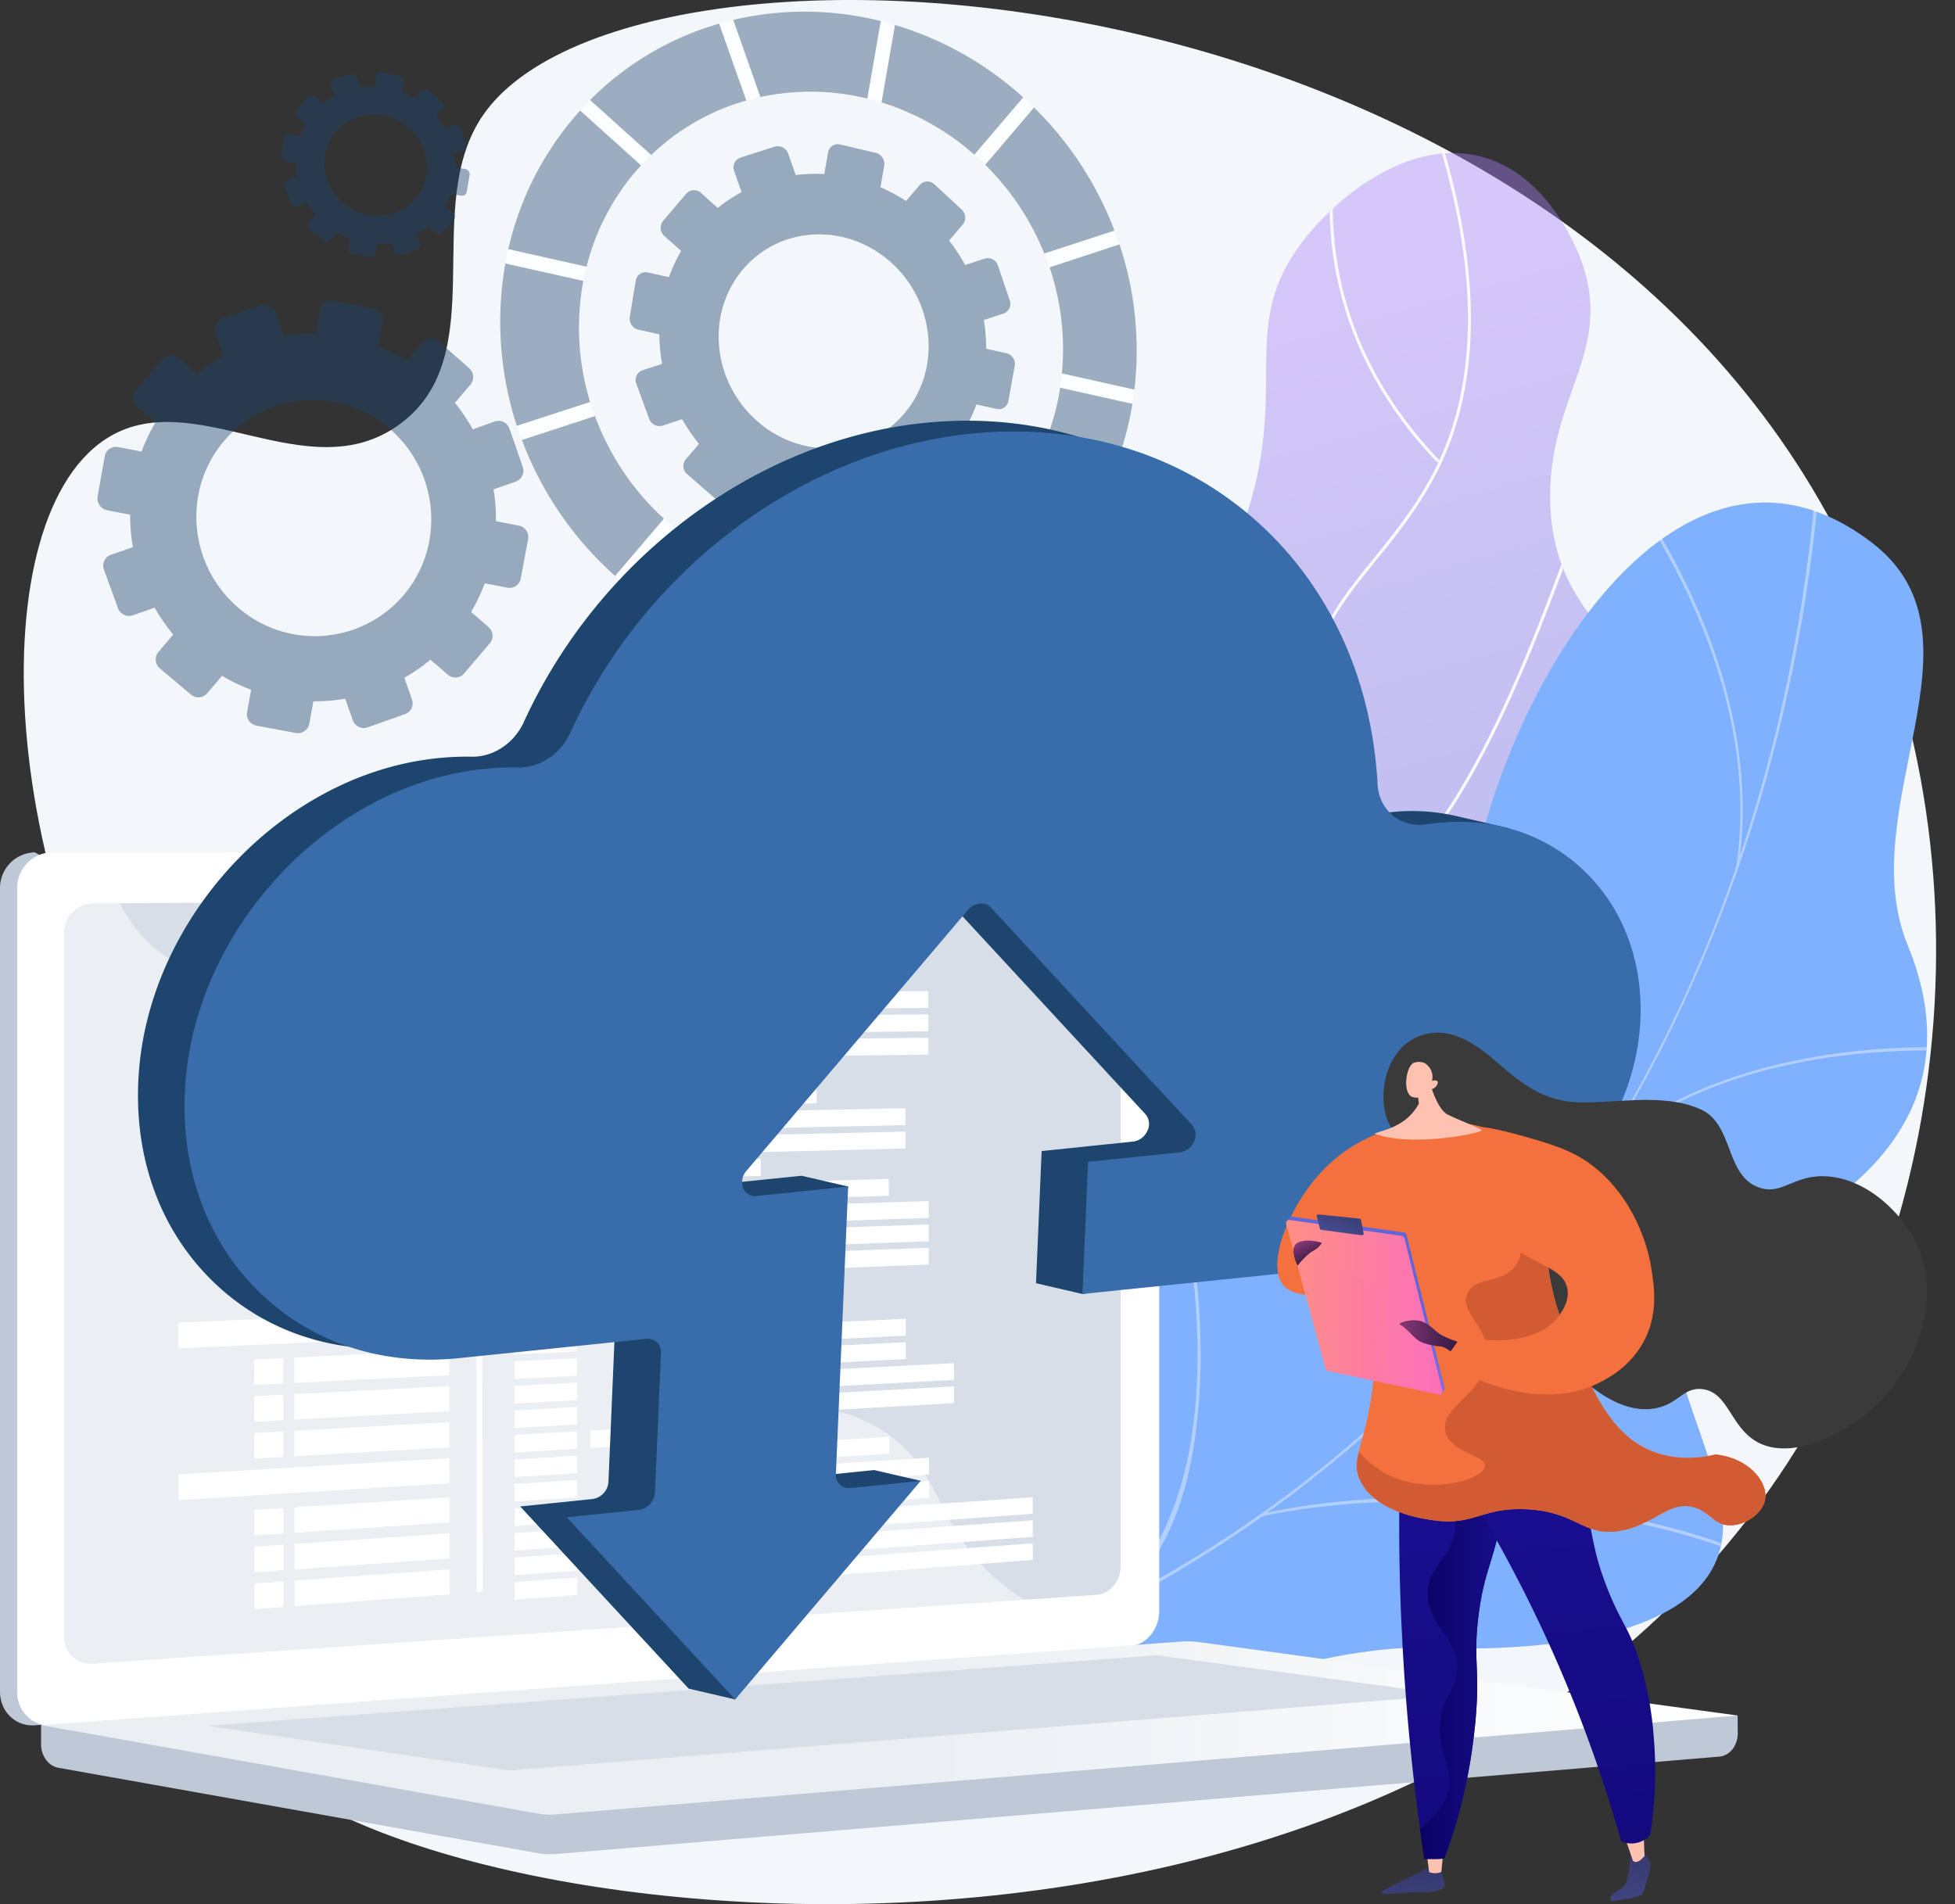 <svg xmlns="http://www.w3.org/2000/svg" xmlns:xlink="http://www.w3.org/1999/xlink" viewBox="0 0 737.61 718.52"><rect x="0" y="0" width="737.61" height="718.52" fill="#333333" stroke="none"/><defs><style>.cls-1{fill:url(#linear-gradient);}.cls-2{fill:none;}.cls-3{isolation:isolate;}.cls-4{fill:#f4f7fa;}.cls-5{opacity:0.4;}.cls-18,.cls-19,.cls-20,.cls-5{mix-blend-mode:soft-light;}.cls-6{clip-path:url(#clip-path);}.cls-12,.cls-19,.cls-20,.cls-7{fill:#fff;}.cls-8{fill:#80b1ff;}.cls-9{clip-path:url(#clip-path-2);}.cls-10{fill:#fcfdfe;}.cls-11,.cls-22{fill:#1d456d;}.cls-11{opacity:0.43;}.cls-12{opacity:0.74;}.cls-13,.cls-14,.cls-15{opacity:0.25;}.cls-13{fill:url(#linear-gradient-3);}.cls-14{fill:url(#linear-gradient-4);}.cls-15{fill:url(#linear-gradient-5);}.cls-16{fill:#bfc8d6;}.cls-17{fill:#d8dee8;}.cls-20{opacity:0.48;}.cls-21{fill:url(#linear-gradient-6);}.cls-23{fill:#396caa;}.cls-24{fill:url(#linear-gradient-7);}.cls-25{fill:#ffc2b0;}.cls-26{fill:url(#linear-gradient-8);}.cls-27{fill:url(#linear-gradient-9);}.cls-28{fill:url(#linear-gradient-10);}.cls-29{fill:url(#linear-gradient-11);}.cls-30{fill:#3a3a3a;}.cls-31{fill:#f4713d;}.cls-32{fill:url(#linear-gradient-12);}.cls-33{fill:url(#linear-gradient-13);}.cls-34{fill:url(#linear-gradient-14);}.cls-35{opacity:0.3;mix-blend-mode:multiply;fill:url(#linear-gradient-15);}.cls-36{fill:url(#linear-gradient-16);}.cls-37{fill:#d15c33;}.cls-38{fill:url(#linear-gradient-17);}</style><linearGradient id="linear-gradient" x1="435.51" y1="104.99" x2="522.59" y2="411.23" gradientUnits="userSpaceOnUse"><stop offset="0" stop-color="#aa80f9"></stop><stop offset="1" stop-color="#6165d7"></stop></linearGradient><clipPath id="clip-path"><path class="cls-1" d="M586.58,606.28c26.88-19.62,30.94-70,23.75-103.62-8.39-39.27-28.76-40-32.91-71.05-7.73-57.81,59.7-79,56.52-137.94-2.59-48.17-48.64-52.27-49.08-105.74-.32-38.59,23.5-55,12.15-88.49-1-2.86-11.88-33.59-38.37-40.39-26.75-6.86-53.74,14.66-67,31.86-24.48,31.8-5.64,53.58-20.83,101.92-20.67,65.82-67.83,64.42-73,116-4.3,42.62,26.86,53.41,21.16,100.57-5.3,43.79-34.1,50.4-34.84,80.2C382.42,558.19,531.76,646.31,586.58,606.28Z"></path></clipPath><clipPath id="clip-path-2"><path class="cls-2" d="M419,676.23c-5.63-1.14-16.88-8.59-19-11.74-14.17-21-43.26-58.5-39.78-85,.6-4.53,21.23-7.29,24.38-11.26,12.73-5,17.46-5.88,27.24-16.54,28.9-31.46-27-98.45,44.86-115.41,52.66-12.43,94.89,8.44,95.1-71.92s74.07-221.5,154.49-159.66c46.16,35.49-7.92,100,13.41,151.89C740,405.92,717,443.71,664.29,468.67s-27.22,48.89-15.76,95.24c13.77,55.67-70.61,59.3-109.71,57.65C507.33,620.24,426.26,638.1,419,676.23Z"></path></clipPath><linearGradient id="linear-gradient-3" x1="246.17" y1="-4337.25" x2="300.06" y2="-4063.35" gradientTransform="matrix(0.76, 0.65, -0.65, 0.76, -2538.63, 3195.62)" gradientUnits="userSpaceOnUse"><stop offset="0" stop-color="#ffc444"></stop><stop offset="1" stop-color="#f36f56"></stop></linearGradient><linearGradient id="linear-gradient-4" x1="214.77" y1="-4330.39" x2="268.37" y2="-4058.02" xlink:href="#linear-gradient-3"></linearGradient><linearGradient id="linear-gradient-5" x1="161.31" y1="-4321.38" x2="215.15" y2="-4047.74" xlink:href="#linear-gradient-3"></linearGradient><linearGradient id="linear-gradient-6" x1="15.49" y1="652.03" x2="655.6" y2="652.03" gradientUnits="userSpaceOnUse"><stop offset="0.49" stop-color="#ebeff2"></stop><stop offset="1" stop-color="#fff"></stop></linearGradient><linearGradient id="linear-gradient-7" x1="1156.63" y1="677.56" x2="1160.95" y2="732.6" gradientTransform="translate(-626.26)" gradientUnits="userSpaceOnUse"><stop offset="0" stop-color="#26264f"></stop><stop offset="1" stop-color="#444b8c"></stop></linearGradient><linearGradient id="linear-gradient-8" x1="1238.35" y1="671.14" x2="1242.68" y2="726.18" xlink:href="#linear-gradient-7"></linearGradient><linearGradient id="linear-gradient-9" x1="569.17" y1="948" x2="548" y2="551.31" gradientUnits="userSpaceOnUse"><stop offset="0" stop-color="#09005d"></stop><stop offset="1" stop-color="#1a0f91"></stop></linearGradient><linearGradient id="linear-gradient-10" x1="530.84" y1="615.85" x2="570.07" y2="615.85" xlink:href="#linear-gradient-9"></linearGradient><linearGradient id="linear-gradient-11" x1="600.4" y1="946.34" x2="579.23" y2="549.64" xlink:href="#linear-gradient-9"></linearGradient><linearGradient id="linear-gradient-12" x1="98.73" y1="-379" x2="74.57" y2="-338.95" gradientTransform="matrix(0.99, 0.1, -0.1, 0.99, 385.32, 850.31)" gradientUnits="userSpaceOnUse"><stop offset="0" stop-color="#6165d7"></stop><stop offset="1" stop-color="#aa80f9"></stop></linearGradient><linearGradient id="linear-gradient-13" x1="485.25" y1="493.27" x2="544.2" y2="493.27" gradientUnits="userSpaceOnUse"><stop offset="0" stop-color="#ff9085"></stop><stop offset="1" stop-color="#fb6fbb"></stop></linearGradient><linearGradient id="linear-gradient-14" x1="87.05" y1="-420.87" x2="79.77" y2="-397.04" gradientTransform="matrix(0.99, 0.1, -0.1, 0.99, 385.32, 850.31)" xlink:href="#linear-gradient-7"></linearGradient><linearGradient id="linear-gradient-15" x1="485.25" y1="491.52" x2="526.41" y2="491.52" xlink:href="#linear-gradient-13"></linearGradient><linearGradient id="linear-gradient-16" x1="106.34" y1="-359.82" x2="130.17" y2="-359.82" gradientTransform="matrix(0.99, 0.1, -0.1, 0.99, 385.32, 850.31)" gradientUnits="userSpaceOnUse"><stop offset="0" stop-color="#893976"></stop><stop offset="1" stop-color="#311944"></stop></linearGradient><linearGradient id="linear-gradient-17" x1="491.44" y1="467.98" x2="495.46" y2="475.75" gradientTransform="matrix(1, 0, 0, 1, 0, 0)" xlink:href="#linear-gradient-16"></linearGradient></defs><g class="cls-3"><g id="Layer_2" data-name="Layer 2"><g id="Layer_1-2" data-name="Layer 1"><g><path class="cls-4" d="M182.43,43.19c-24.23,34.69,4.18,90.93-31.78,117-35,25.39-78-16.23-111,5.63-48.94,32.43-40,180.82,31.54,273,21.52,27.73,39.5,38.52,47.46,69.88,17.1,67.33-43,107.39-31.56,140.69,25.75,75,421.72,137.91,580.6-87.45,74.2-105.25,85.3-257.23,19-372.67C566.91-19.27,236.81-34.65,182.43,43.19Z"></path><g class="cls-5"><path class="cls-1" d="M586.58,606.28c26.88-19.62,30.94-70,23.75-103.62-8.39-39.27-28.76-40-32.91-71.05-7.73-57.81,59.7-79,56.52-137.94-2.59-48.17-48.64-52.27-49.08-105.74-.32-38.59,23.5-55,12.15-88.49-1-2.86-11.88-33.59-38.37-40.39-26.75-6.86-53.74,14.66-67,31.86-24.48,31.8-5.64,53.58-20.83,101.92-20.67,65.82-67.83,64.42-73,116-4.3,42.62,26.86,53.41,21.16,100.57-5.3,43.79-34.1,50.4-34.84,80.2C382.42,558.19,531.76,646.31,586.58,606.28Z"></path><g class="cls-6"><path class="cls-7" d="M547.88,638.72a.58.58,0,0,1-.28-.07,197.36,197.36,0,0,1-64-57.35C467.71,559,451.28,536,452.11,506.89c.63-22.1,10.74-34.09,23.54-49.27,12.27-14.55,27.54-32.65,37.91-65.91,5.91-19,13.27-42.62,6.85-70.7-3.72-16.31-10.27-25.46-16-33.54-6-8.37-11.16-15.6-10.4-28.11,1.23-20.13,11.79-33.18,24-48.29,7.45-9.2,15.16-18.72,21.86-31,18.84-34.65,18.63-80.85-.62-137.34a.56.56,0,0,1,.35-.72.58.58,0,0,1,.73.36c19.36,56.8,19.54,103.31.54,138.24-6.75,12.41-14.48,22-22,31.21-12.11,15-22.56,27.87-23.77,47.64-.74,12.11,4.08,18.85,10.18,27.38,5.84,8.16,12.46,17.41,16.24,33.95,6.48,28.38-.93,52.17-6.88,71.29-10.43,33.48-25.79,51.68-38.12,66.31-12.66,15-22.66,26.86-23.28,48.56-.82,28.71,15.5,51.59,31.28,73.72a196.33,196.33,0,0,0,63.64,57,.57.57,0,0,1-.29,1.06Z"></path><path class="cls-7" d="M523.09,335a.57.57,0,0,1-.39-1C555.2,304,577,245.54,590,210.6c7.24-19.41,10.3-27.27,12.73-26.87,1.18.2,2,1.85,2.18,9.26a.56.56,0,0,1-.55.58.59.59,0,0,1-.59-.55c-.19-7.76-1.12-8.14-1.23-8.16C601,184.57,595.93,198,591.09,211c-13.06,35-34.92,93.66-67.61,123.82A.58.58,0,0,1,523.09,335Z"></path><path class="cls-7" d="M503.62,418.83a.6.6,0,0,1-.36-.12c-24.4-19.31-43.07-41.34-55.49-65.5A164.91,164.91,0,0,1,430,291.62c-3.16-36.67,6.92-63.37,7-63.64a.58.58,0,0,1,.74-.33.57.57,0,0,1,.32.74c-.1.26-10.08,26.76-6.94,63.19a163.77,163.77,0,0,0,17.66,61.14c12.34,24,30.91,45.9,55.17,65.09a.57.57,0,0,1,.1.8A.56.56,0,0,1,503.62,418.83Z"></path><path class="cls-7" d="M466.31,557.46a.57.57,0,0,1-.17-1.12c63.53-19.73,96.29-54.29,112.59-79.8,17.65-27.64,20.33-50.92,20.36-51.16a.57.57,0,0,1,.62-.5.56.56,0,0,1,.51.63c0,.23-2.71,23.73-20.5,51.59-16.39,25.69-49.35,60.49-113.24,80.34Z"></path><path class="cls-7" d="M542.38,174.36a.55.55,0,0,1-.41-.18c-37-38.86-42.08-79.94-39.83-107.55,2.44-29.92,13.79-50.93,13.9-51.14a.57.57,0,1,1,1,.55c-.11.2-11.35,21-13.76,50.73-2.23,27.37,2.83,68.08,39.52,106.62a.58.58,0,0,1,0,.81A.57.57,0,0,1,542.38,174.36Z"></path></g></g><path class="cls-8" d="M419.1,676.42c-5.63-1.14-16.87-8.59-19-11.74-14.18-21-43.27-58.5-39.78-85,.59-4.53,21.23-7.29,24.38-11.27,12.73-5,17.45-5.88,27.24-16.54,28.89-31.45-27-98.44,44.86-115.41,52.66-12.43,94.89,8.44,95.09-71.91S626,143,706.38,204.86c46.16,35.49-7.91,99.94,13.42,151.89,20.26,49.36-2.76,87.14-55.44,112.11s-27.22,48.89-15.76,95.24c13.77,55.67-70.61,59.3-109.71,57.65C507.41,620.42,426.34,638.28,419.1,676.42Z"></path><g class="cls-5"><g class="cls-9"><path class="cls-10" d="M380.68,624.32l-.46-1.13C554.88,553.08,669,386.94,685.52,178.77l1.22.1C678.91,277.52,647.87,370.24,597,447,543.46,527.68,468.67,589,380.68,624.32Z"></path><path class="cls-10" d="M656.91,586.39c-47.64-19.51-129.21-25.8-181.83-14L477,571c52.83-11.81,132.54-5.28,180.37,14.31Z"></path><path class="cls-10" d="M417.47,607.51l-3.42,1.69c22.1-17.24,34.64-45,37.26-82.48,1.92-27.49-1.44-59.48-10-95.08l1.19-.28c8.57,35.72,11.93,67.83,10,95.44C449.88,564.66,439.85,590,417.47,607.51Z"></path><path class="cls-10" d="M605.9,432.45c.27.2-2.37,3.79-2.12,4,.09-.07,3.07-3.53,3.15-3.61,39.43-32.18,92.47-37.39,130.65-36.41l0-1.22C699.21,394.21,645.63,400,605.9,432.45Z"></path><path class="cls-10" d="M656,326.71l-1.29,1.58.34-1.36a6.83,6.83,0,0,0,.16-.81c8.36-58.82-21.91-113.33-40.72-140.62l1-.69C634.42,212.31,664.59,267.32,656,326.71Z"></path></g></g><path class="cls-11" d="M184.38,236.65l-6.63-5.75a68.3,68.3,0,0,0,5.14-10.8l8.59,1.66a4.31,4.31,0,0,0,5-3.47l2.77-14.81a4.39,4.39,0,0,0-3.44-5.13l-8.69-1.7a70.46,70.46,0,0,0-.91-12l8.37-2.93a4.38,4.38,0,0,0,2.65-5.58l-5-14.37a4.37,4.37,0,0,0-5.53-2.75L178.38,162a70.56,70.56,0,0,0-6.74-10l5.83-6.84a4.48,4.48,0,0,0-.47-6.25l-11.45-10.1a4.32,4.32,0,0,0-6.17.4l-5.85,6.86a69.35,69.35,0,0,0-10.8-5.4l1.64-8.94a4.53,4.53,0,0,0-3.53-5.25l-15-3a4.32,4.32,0,0,0-5.13,3.5l-1.63,9a69.26,69.26,0,0,0-12,.76L104,118a4.51,4.51,0,0,0-5.67-2.81L84,120.12a4.4,4.4,0,0,0-2.68,5.67l3,8.57a67.8,67.8,0,0,0-10,6.81l-6.87-6a4.41,4.41,0,0,0-6.27.41l-9.91,11.62a4.5,4.5,0,0,0,.54,6.31l6.84,5.89a68.09,68.09,0,0,0-5.25,11l-8.74-1.71a4.36,4.36,0,0,0-5.16,3.52l-2.67,15.1a4.54,4.54,0,0,0,3.61,5.22l8.69,1.68a70,70,0,0,0,1,12.25l-8.26,2.86A4.37,4.37,0,0,0,39.24,215l5.25,14.44a4.5,4.5,0,0,0,5.68,2.71l8.17-2.85a70.36,70.36,0,0,0,7,10.1L59.79,246a4.4,4.4,0,0,0,.53,6.2L72,262.06a4.41,4.41,0,0,0,6.2-.47L83.75,255a69.94,69.94,0,0,0,11,5.28l-1.53,8.44a4.4,4.4,0,0,0,3.54,5.09l14.86,2.76a4.34,4.34,0,0,0,5.07-3.49l1.55-8.47a69.22,69.22,0,0,0,12-.95l2.89,8.14a4.35,4.35,0,0,0,5.55,2.66l14.13-5a4.35,4.35,0,0,0,2.63-5.55l-2.88-8.17a67.2,67.2,0,0,0,9.83-6.82l6.6,5.68a4.29,4.29,0,0,0,6.09-.46l9.72-11.4A4.37,4.37,0,0,0,184.38,236.65ZM147.27,162c18.52,16.19,20.67,44.21,4.91,62.69a44.07,44.07,0,0,1-62.28,4.59c-18.79-16.08-21.2-44.33-5.27-63A44.05,44.05,0,0,1,147.27,162Z"></path><path class="cls-11" d="M369.79,167.55l-5.9-5.32a59.12,59.12,0,0,0,4.51-9.61L376,154.3a3.69,3.69,0,0,0,4.45-3l2.4-13.29a4.09,4.09,0,0,0-3.07-4.7l-7.71-1.74a64.53,64.53,0,0,0-.86-10.82l7.42-2.44a3.87,3.87,0,0,0,2.33-5l-4.45-13.12a4,4,0,0,0-4.93-2.62L364.14,100a66.57,66.57,0,0,0-6.05-9.23l5.17-6.05a4.16,4.16,0,0,0-.45-5.68l-10.26-9.48a3.79,3.79,0,0,0-5.5.2l-5.18,6.08a63.73,63.73,0,0,0-9.68-5.19l1.41-8.1a4.29,4.29,0,0,0-3.18-4.87L317,54.51a3.72,3.72,0,0,0-4.57,3.05L311,65.68a60.73,60.73,0,0,0-10.79.37l-2.8-8a4.18,4.18,0,0,0-5.11-2.72L279.4,59.47A3.9,3.9,0,0,0,277,64.58l2.81,7.9a57.24,57.24,0,0,0-9,6l-6.23-5.62A3.93,3.93,0,0,0,259,73l-8.83,10.35a4.17,4.17,0,0,0,.55,5.77L257,94.68a59.77,59.77,0,0,0-4.62,9.91l-7.89-1.78a3.78,3.78,0,0,0-4.62,3.08l-2.26,13.69a4.31,4.31,0,0,0,3.31,4.83l7.84,1.74a65.36,65.36,0,0,0,1.06,11.15l-7.4,2.42a3.84,3.84,0,0,0-2.34,5.06L244.89,158a4.18,4.18,0,0,0,5.13,2.59l7.32-2.41a66.63,66.63,0,0,0,6.4,9.31l-5,5.81a4,4,0,0,0,.54,5.62l10.52,9.17a3.91,3.91,0,0,0,5.55-.3l4.94-5.79a64,64,0,0,0,9.88,5l-1.3,7.57a4.1,4.1,0,0,0,3.2,4.66L305.38,202a3.73,3.73,0,0,0,4.49-3l1.33-7.6a60.66,60.66,0,0,0,10.7-.61l2.62,7.39a4,4,0,0,0,5,2.49L342,196.42a3.79,3.79,0,0,0,2.31-4.92l-2.6-7.42a56.32,56.32,0,0,0,8.69-5.93l5.88,5.25a3.75,3.75,0,0,0,5.4-.29l8.56-10A4,4,0,0,0,369.79,167.55Zm-33.36-68.3c16.58,15.13,18.63,40.51,4.72,56.82s-38.71,17.61-55.53,2.77c-17-15-19.38-40.69-5.23-57.28S319.69,84,336.43,99.25Z"></path><path class="cls-12" d="M388.12,38.64C337.66-8.92,260.31-7,216.68,44.16s-35.19,130.05,17.48,175c51.2,43.72,125.28,38.87,166.73-9.74S437.18,84.87,388.12,38.64Zm-135.55,159c-39.74-34.34-45.85-94.08-12.86-132.77s91.54-40.43,130-4.6c37.65,35.06,41.86,93.11,10.13,130.33S291.46,231.21,252.57,197.6Z"></path><path class="cls-11" d="M220.08,106l-29.42-6.58A126.12,126.12,0,0,0,195,160.67l27.65-9A95.74,95.74,0,0,1,220.08,106Z"></path><path class="cls-11" d="M400.65,140.9,428,147a126.83,126.83,0,0,0-5.62-54.79L396,100.88A96.61,96.61,0,0,1,400.65,140.9Z"></path><path class="cls-11" d="M286.89,36.61a90,90,0,0,1,40.35.58L332.3,7.94a118.22,118.22,0,0,0-55.65-.44Z"></path><path class="cls-11" d="M239.71,64.83c.71-.83,1.44-1.62,2.17-2.41l-23-20.71c-.72.8-1.44,1.62-2.15,2.45A116.18,116.18,0,0,0,191.79,94l29.51,6.64A88.43,88.43,0,0,1,239.71,64.83Z"></path><path class="cls-13" d="M379.84,190.56a85.56,85.56,0,0,1-30.74,22.89l9.48,26.92a112.43,112.43,0,0,0,42.31-30.92c.68-.79,1.34-1.59,2-2.39L381.8,188.13C381.16,188.94,380.52,189.76,379.84,190.56Z"></path><path class="cls-14" d="M344.21,215.44a88.83,88.83,0,0,1-43,4.47l-4.85,28a116.76,116.76,0,0,0,57.36-5.59Z"></path><path class="cls-11" d="M400,146.29a89.17,89.17,0,0,1-15,37.6l21.1,19a117.09,117.09,0,0,0,21.14-50.51Z"></path><path class="cls-11" d="M250.49,195.72a98.51,98.51,0,0,1-26-38.71l-27.59,9a129.51,129.51,0,0,0,35.17,51.3Z"></path><path class="cls-15" d="M295.83,219a94.57,94.57,0,0,1-41.1-19.6L236.31,221a124.28,124.28,0,0,0,54.68,26Z"></path><path class="cls-11" d="M332.6,38.66a95.2,95.2,0,0,1,35,19.71l18.45-21.63A125.55,125.55,0,0,0,337.68,9.41Z"></path><path class="cls-11" d="M245.71,58.49a85.26,85.26,0,0,1,35.86-20.56l-10.25-29a112.14,112.14,0,0,0-48.69,28.82Z"></path><path class="cls-11" d="M371.72,62.19A98.47,98.47,0,0,1,394,95.66L420.49,87a129.55,129.55,0,0,0-30.35-46.44Z"></path><path class="cls-11" d="M171,80.19l-3-2.49a27.83,27.83,0,0,0,2.14-4.61l3.78.74a1.83,1.83,0,0,0,2.18-1.47L177.18,66a2,2,0,0,0-1.57-2.21l-3.82-.75a30.57,30.57,0,0,0-.53-5.13l3.63-1.22A1.82,1.82,0,0,0,176,54.33l-2.33-6.17A2,2,0,0,0,171.22,47l-3.65,1.23a31.4,31.4,0,0,0-3.06-4.29L167,41a1.9,1.9,0,0,0-.27-2.67L161.6,34a1.9,1.9,0,0,0-2.69.16l-2.48,2.91a31.82,31.82,0,0,0-4.77-2.33l.62-3.81a2,2,0,0,0-1.6-2.25l-6.56-1.33a1.83,1.83,0,0,0-2.2,1.48l-.61,3.81a30.66,30.66,0,0,0-5.25.3l-1.41-3.7a2,2,0,0,0-2.5-1.21l-6.23,2.07a1.82,1.82,0,0,0-1.11,2.41l1.41,3.66A28.91,28.91,0,0,0,121.93,39l-3.05-2.55a1.93,1.93,0,0,0-2.72.16L112,41.56a1.9,1.9,0,0,0,.3,2.69l3,2.53a28.29,28.29,0,0,0-2.17,4.68l-3.82-.75a1.83,1.83,0,0,0-2.21,1.48l-1,6.43a2,2,0,0,0,1.62,2.24l3.8.74a28.87,28.87,0,0,0,.57,5.23L108.48,68a1.8,1.8,0,0,0-1.1,2.4l2.42,6.18a2,2,0,0,0,2.5,1.18l3.53-1.19A32.17,32.17,0,0,0,119,81l-2.38,2.79a1.87,1.87,0,0,0,.3,2.65l5.17,4.27a2,2,0,0,0,2.71-.18l2.37-2.78A31.18,31.18,0,0,0,132,90l-.58,3.61a2,2,0,0,0,1.59,2.2l6.52,1.24a1.83,1.83,0,0,0,2.19-1.47l.59-3.63a30.69,30.69,0,0,0,5.25-.36l1.35,3.5a2,2,0,0,0,2.46,1.16l6.13-2.09a1.79,1.79,0,0,0,1.1-2.36l-1.35-3.52a28.59,28.59,0,0,0,4.24-2.89l2.95,2.46a1.9,1.9,0,0,0,2.67-.18l4.13-4.85A1.86,1.86,0,0,0,171,80.19ZM154,48.12c8.26,7,9.5,19,2.8,26.83S137.91,83.6,129.6,76.7s-9.68-19-2.93-26.93S145.66,41.12,154,48.12Z"></path><path class="cls-16" d="M655.6,647.31,15.49,641.78v16.37c0,4.44,2.79,8.22,6.58,8.89l181,32.24a25.22,25.22,0,0,0,6.49.3l439.08-36.75c3.92-.33,7-4.12,7-8.69Z"></path><path class="cls-16" d="M420,621.07,13.2,651C5.92,651.56,0,645.86,0,638.3v-303a13.46,13.46,0,0,1,13.2-13.69l14.39,8.29L420,321.65c6,0,10.85,5.54,10.85,12.38V607.9C430.89,614.73,426,620.63,420,621.07Z"></path><path class="cls-7" d="M426.53,621.07,19.69,651c-7.28.54-13.2-5.16-13.2-12.72v-303a13.46,13.46,0,0,1,13.2-13.69H426.53c6,0,10.84,5.54,10.84,12.38V607.9C437.37,614.73,432.52,620.63,426.53,621.07Z"></path><path class="cls-17" d="M413.85,601.76l-378.93,26c-5.92.41-10.74-4.27-10.74-10.44V352.1a11,11,0,0,1,10.74-11.23l378.93-1.63c4.95,0,8.95,4.52,8.95,10.14V591C422.8,596.59,418.8,601.42,413.85,601.76Z"></path><g class="cls-18"><polygon class="cls-19" points="169.32 365.76 67.05 366.03 67.04 356.28 169.3 356.31 169.32 365.76"></polygon><polygon class="cls-19" points="217.47 362.94 193.85 362.98 193.84 356.32 217.46 356.33 217.47 362.94"></polygon><polygon class="cls-19" points="217.49 372.13 193.86 372.24 193.85 365.58 217.47 365.52 217.49 372.13"></polygon><polygon class="cls-7" points="335.21 371.58 243.56 372.01 243.55 365.45 335.2 365.21 335.21 371.58"></polygon><polygon class="cls-7" points="350.25 380.31 259.52 381 259.51 374.47 350.25 373.98 350.25 380.31"></polygon><polygon class="cls-7" points="350.27 389.12 259.53 390.06 259.52 383.54 350.26 382.78 350.27 389.12"></polygon><polygon class="cls-19" points="350.28 397.92 259.55 399.13 259.54 392.61 350.27 391.58 350.28 397.92"></polygon><polygon class="cls-19" points="217.5 381.31 193.88 381.49 193.87 374.83 217.49 374.7 217.5 381.31"></polygon><polygon class="cls-19" points="217.51 390.5 193.89 390.75 193.88 384.09 217.5 383.89 217.51 390.5"></polygon><polygon class="cls-19" points="217.53 399.69 193.91 400 193.89 393.34 217.52 393.08 217.53 399.69"></polygon><polygon class="cls-19" points="217.54 408.88 193.92 409.26 193.91 402.6 217.53 402.26 217.54 408.88"></polygon><polygon class="cls-19" points="280.85 407.85 222.7 408.79 222.69 402.19 280.83 401.37 280.85 407.85"></polygon><polygon class="cls-19" points="217.56 418.06 193.93 418.51 193.92 411.85 217.55 411.45 217.56 418.06"></polygon><polygon class="cls-19" points="217.57 427.25 193.95 427.77 193.94 421.11 217.56 420.64 217.57 427.25"></polygon><polygon class="cls-19" points="217.59 436.44 193.96 437.02 193.95 430.36 217.57 429.82 217.59 436.44"></polygon><polygon class="cls-7" points="308.1 416.33 243.63 417.56 243.62 411.01 308.09 409.91 308.1 416.33"></polygon><polygon class="cls-19" points="341.61 424.52 259.59 426.33 259.58 419.8 341.6 418.17 341.61 424.52"></polygon><polygon class="cls-19" points="341.62 433.35 259.6 435.39 259.59 428.87 341.61 427 341.62 433.35"></polygon><polygon class="cls-19" points="217.6 445.62 193.98 446.28 193.97 439.62 217.59 439.01 217.6 445.62"></polygon><polygon class="cls-19" points="217.61 454.81 193.99 455.54 193.98 448.88 217.6 448.2 217.61 454.81"></polygon><polygon class="cls-19" points="217.63 464 194 464.79 193.99 458.13 217.62 457.39 217.63 464"></polygon><polygon class="cls-19" points="217.64 473.19 194.02 474.05 194.01 467.38 217.63 466.57 217.64 473.19"></polygon><polygon class="cls-19" points="217.66 482.37 194.03 483.3 194.02 476.64 217.65 475.76 217.66 482.37"></polygon><polygon class="cls-19" points="217.67 491.56 194.05 492.56 194.04 485.9 217.66 484.95 217.67 491.56"></polygon><polygon class="cls-19" points="217.68 500.75 194.06 501.81 194.05 495.15 217.67 494.13 217.68 500.75"></polygon><polygon class="cls-19" points="217.7 509.93 194.08 511.07 194.07 504.41 217.69 503.32 217.7 509.93"></polygon><polygon class="cls-19" points="217.71 519.12 194.09 520.32 194.08 513.66 217.7 512.51 217.71 519.12"></polygon><polygon class="cls-19" points="217.73 528.31 194.1 529.58 194.09 522.92 217.72 521.7 217.73 528.31"></polygon><polygon class="cls-19" points="217.74 537.5 194.12 538.83 194.11 532.17 217.73 530.88 217.74 537.5"></polygon><polygon class="cls-19" points="217.75 546.68 194.13 548.09 194.12 541.43 217.75 540.07 217.75 546.68"></polygon><polygon class="cls-19" points="217.77 555.87 194.15 557.35 194.14 550.68 217.76 549.26 217.77 555.87"></polygon><polygon class="cls-19" points="217.78 565.06 194.16 566.6 194.15 559.94 217.77 558.44 217.78 565.06"></polygon><polygon class="cls-19" points="217.8 574.24 194.18 575.86 194.17 569.19 217.79 567.63 217.8 574.24"></polygon><polygon class="cls-19" points="217.81 583.43 194.19 585.11 194.18 578.45 217.8 576.82 217.81 583.43"></polygon><polygon class="cls-19" points="217.83 592.62 194.21 594.37 194.19 587.7 217.82 586 217.83 592.62"></polygon><polygon class="cls-19" points="217.84 601.8 194.22 603.62 194.21 596.96 217.83 595.19 217.84 601.8"></polygon><polygon class="cls-7" points="286.89 362.82 222.47 362.93 222.46 356.33 286.88 356.35 286.89 362.82"></polygon><polygon class="cls-19" points="335.49 548.51 243.84 554.24 243.83 547.68 335.48 542.15 335.49 548.51"></polygon><polygon class="cls-7" points="350.53 556.38 259.8 562.31 259.79 555.78 350.52 550.04 350.53 556.38"></polygon><polygon class="cls-7" points="350.54 565.18 259.81 571.38 259.8 564.85 350.53 558.85 350.54 565.18"></polygon><polygon class="cls-7" points="389.65 571.2 301.27 577.49 301.26 571.05 389.64 564.95 389.65 571.2"></polygon><polygon class="cls-19" points="389.67 579.89 301.29 586.44 301.28 580 389.66 573.64 389.67 579.89"></polygon><polygon class="cls-19" points="389.68 588.58 301.3 595.38 301.29 588.94 389.67 582.33 389.68 588.58"></polygon><polygon class="cls-7" points="287.17 542.55 222.75 546.38 222.74 539.78 287.16 536.08 287.17 542.55"></polygon><polygon class="cls-7" points="335.34 451.2 243.69 454.01 243.68 447.45 335.33 444.83 335.34 451.2"></polygon><polygon class="cls-19" points="350.38 459.54 259.64 462.59 259.63 456.06 350.37 453.21 350.38 459.54"></polygon><polygon class="cls-7" points="350.39 468.35 259.66 471.65 259.65 465.13 350.38 462.01 350.39 468.35"></polygon><polygon class="cls-7" points="350.4 477.15 259.67 480.72 259.66 474.19 350.39 470.81 350.4 477.15"></polygon><polygon class="cls-7" points="280.97 488.89 222.82 491.34 222.81 484.74 280.96 482.41 280.97 488.89"></polygon><polygon class="cls-19" points="308.23 496.66 243.76 499.57 243.75 493.01 308.22 490.24 308.23 496.66"></polygon><polygon class="cls-19" points="341.73 503.98 259.71 507.92 259.7 501.39 341.72 497.62 341.73 503.98"></polygon><polygon class="cls-7" points="341.75 512.81 259.73 516.98 259.72 510.46 341.74 506.45 341.75 512.81"></polygon><polygon class="cls-7" points="359.94 520.66 278.91 525.02 278.9 518.53 359.93 514.34 359.94 520.66"></polygon><polygon class="cls-7" points="359.95 529.43 278.92 534.03 278.91 527.54 359.94 523.12 359.95 529.43"></polygon><polygon class="cls-7" points="287.02 443.7 222.59 445.49 222.58 438.88 287.01 437.23 287.02 443.7"></polygon><polygon class="cls-19" points="169.34 380.53 110.81 380.95 110.79 371.33 169.32 371.08 169.34 380.53"></polygon><polygon class="cls-19" points="95.67 381.06 106.69 380.98 106.68 371.35 95.65 371.39 95.67 381.06"></polygon><polygon class="cls-19" points="169.36 394.12 110.83 394.78 110.81 385.16 169.34 384.67 169.36 394.12"></polygon><polygon class="cls-19" points="95.69 394.95 106.71 394.83 106.7 385.19 95.67 385.29 95.69 394.95"></polygon><polygon class="cls-19" points="169.38 407.7 110.85 408.61 110.83 398.99 169.37 398.25 169.38 407.7"></polygon><polygon class="cls-19" points="95.71 408.85 106.73 408.68 106.72 399.05 95.69 399.18 95.71 408.85"></polygon><polygon class="cls-19" points="169.53 504.13 67.27 508.79 67.26 499.04 169.51 494.68 169.53 504.13"></polygon><polygon class="cls-19" points="169.55 518.9 111.02 521.83 111.01 512.21 169.54 509.45 169.55 518.9"></polygon><polygon class="cls-19" points="95.89 522.59 106.91 522.04 106.89 512.4 95.87 512.92 95.89 522.59"></polygon><polygon class="cls-19" points="169.57 532.48 111.05 535.66 111.03 526.04 169.56 523.03 169.57 532.48"></polygon><polygon class="cls-19" points="95.91 536.48 106.93 535.88 106.92 526.25 95.89 526.82 95.91 536.48"></polygon><polygon class="cls-19" points="169.59 546.07 111.07 549.49 111.05 539.87 169.58 536.62 169.59 546.07"></polygon><polygon class="cls-19" points="95.93 550.38 106.95 549.74 106.94 540.1 95.91 540.71 95.93 550.38"></polygon><polygon class="cls-19" points="169.4 421.38 67.14 423.41 67.13 413.66 169.39 411.93 169.4 421.38"></polygon><polygon class="cls-19" points="169.43 436.14 110.89 437.57 110.88 427.95 169.41 426.69 169.43 436.14"></polygon><polygon class="cls-19" points="95.75 437.94 106.78 437.68 106.76 428.04 95.74 428.28 95.75 437.94"></polygon><polygon class="cls-19" points="169.45 449.73 110.91 451.41 110.9 441.78 169.43 440.28 169.45 449.73"></polygon><polygon class="cls-19" points="95.78 451.84 106.8 451.52 106.78 441.89 95.76 442.17 95.78 451.84"></polygon><polygon class="cls-19" points="169.49 477.08 110.96 479.25 110.94 469.63 169.47 467.63 169.49 477.08"></polygon><polygon class="cls-19" points="95.82 479.81 106.84 479.4 106.83 469.77 95.8 470.14 95.82 479.81"></polygon><polygon class="cls-19" points="169.51 490.66 110.98 493.08 110.96 483.46 169.49 481.21 169.51 490.66"></polygon><polygon class="cls-19" points="95.84 493.71 106.86 493.25 106.85 483.62 95.83 484.04 95.84 493.71"></polygon><polygon class="cls-19" points="169.47 463.31 110.94 465.24 110.92 455.62 169.45 453.87 169.47 463.31"></polygon><polygon class="cls-19" points="95.8 465.74 106.82 465.37 106.81 455.74 95.78 456.07 95.8 465.74"></polygon><polygon class="cls-19" points="169.62 559.65 67.36 566.06 67.35 556.31 169.6 550.2 169.62 559.65"></polygon><polygon class="cls-19" points="169.64 574.42 111.11 578.36 111.1 568.73 169.62 564.97 169.64 574.42"></polygon><polygon class="cls-19" points="95.97 579.37 107 578.63 106.98 569 95.96 569.71 95.97 579.37"></polygon><polygon class="cls-19" points="169.66 588 111.13 592.19 111.12 582.57 169.65 578.55 169.66 588"></polygon><polygon class="cls-19" points="95.99 593.27 107.02 592.48 107 582.85 95.98 583.6 95.99 593.27"></polygon><polygon class="cls-19" points="169.68 601.59 111.15 606.02 111.14 596.4 169.67 592.14 169.68 601.59"></polygon><polygon class="cls-19" points="96.02 607.16 107.04 606.33 107.02 596.7 96 597.5 96.02 607.16"></polygon><polygon class="cls-19" points="182.11 600.69 179.85 600.86 179.48 356.32 181.73 356.32 182.11 600.69"></polygon></g><path class="cls-7" d="M237.47,329.93a4.7,4.7,0,1,1-4.68-5.09A4.92,4.92,0,0,1,237.47,329.93Z"></path><path class="cls-20" d="M19.68,651l404.79-29.8,2.06-.15a10.91,10.91,0,0,0,7.16-3.62c-29.13-1.6-47.22-11.93-58.89-22.62-23.44-21.45-19.37-42.6-44.65-56.7-31.52-17.59-56.31,4.7-80.23-17.29-14.5-13.34-7.38-23.28-25.23-43.2-19.76-22.07-32.63-14.65-52.5-34.51C147.08,418,159.64,398.47,138,380.44c-26.25-21.87-54.55-1.62-79.54-22.6-10.77-9-16.69-22.2-19.77-36.19h-19a13.46,13.46,0,0,0-13.2,13.69v303C6.49,645.86,12.41,651.56,19.68,651Z"></path><path class="cls-21" d="M445.69,619.41,15.49,650.94l187.58,33.4a24.78,24.78,0,0,0,6.49.31l446-37.34L452.54,619.63A32.68,32.68,0,0,0,445.69,619.41Z"></path><polygon class="cls-17" points="78.27 651.21 436.42 624.57 547.27 639.56 192.2 668.03 78.27 651.21"></polygon><path class="cls-22" d="M196.27,568.43l63.56,68.74,17.55,4.08,1.27-3.2,64.18-75.69,4.56-3.59-17.56-4.08-26.49,2.72a4.91,4.91,0,0,1-5.51-5.32L320,447.71l-17.55-4.07-34.53,3.55a4.85,4.85,0,0,1-5.12-3,6.46,6.46,0,0,1,1.27-6.48l83.64-98.54c2.29-2.7,6.46-3.13,8.54-.88l75.93,82.13a5.7,5.7,0,0,1,.73,6.27,6.89,6.89,0,0,1-5.42,4.06L393,434.33l-2.12,49.86,17.56,4.08,107.89-17c44.25-4.55,82.39-44.61,85-89.31,1.31-22.31-6-42.47-20.47-56.77-7.59-7.48-1.29-9.43-11.31-12.55-1.78-.55-19-4.47-20.79-4.88a74.72,74.72,0,0,0-24-1.3c-1.27.13-2.54.29-3.8.48-10,1.54-18.17-5.16-18.72-15.18-4.6-83.88-70.65-140.7-153.64-132.17-63.33,6.52-122.61,50.84-151,112.93-3.63,7.94-11.49,13.16-19.59,13a107.73,107.73,0,0,0-18.6,1.3C104.25,295.42,57.3,346.61,52.49,403.37c-2.61,30.8,6.78,58.77,26.44,78.75s46.91,29.32,76.71,26.26l70.66-7.27a4.91,4.91,0,0,1,5.51,5.33l-2.24,52.67a7,7,0,0,1-6,6.51Z"></path><path class="cls-23" d="M213.83,572.51l63.55,68.74,70-82.48-26.49,2.72a4.91,4.91,0,0,1-5.51-5.32L320,447.71l-34.52,3.56a4.85,4.85,0,0,1-5.12-3,6.44,6.44,0,0,1,1.27-6.48l83.64-98.54c2.29-2.7,6.46-3.13,8.53-.88l75.94,82.13a5.72,5.72,0,0,1,.73,6.27,6.91,6.91,0,0,1-5.42,4.06l-34.53,3.55-2.12,49.87,125.45-12.91c44.25-4.55,82.39-44.61,85-89.31,1.31-22.31-6-42.47-20.47-56.77s-34.45-21-56.11-18.73c-1.28.13-2.54.29-3.81.48-10,1.54-18.16-5.17-18.71-15.18-4.61-83.89-70.66-140.7-153.64-132.17-63.34,6.52-122.62,50.84-151,112.93-3.63,7.94-11.5,13.16-19.59,13a108.72,108.72,0,0,0-18.6,1.29C121.8,299.5,74.86,350.69,70.05,407.44c-2.61,30.81,6.78,58.78,26.44,78.76s46.91,29.32,76.71,26.26l70.66-7.27a4.92,4.92,0,0,1,5.51,5.32l-2.25,52.68a7,7,0,0,1-6,6.51Z"></path><path class="cls-24" d="M538.8,705s-17.41,7.91-17.69,9.17,11.19-.42,15.88-.24,8.54-1.2,8.12-3.19-2.07-7-2.07-7Z"></path><path class="cls-25" d="M538.16,698.59l1.06,7.83s2.76,1,4.61-.18l.79-8.59Z"></path><path class="cls-26" d="M620.14,698.77l2,3.25a3.87,3.87,0,0,1,.46,3c-.71,2.71-2.12,8-2.74,9.35-.84,1.87-12.1,3-12.1,3s-1-1.41,1.33-3.12,3.85-2,4.67-4.5,1.38-9.64,1.38-9.64Z"></path><path class="cls-25" d="M611.72,690.51c.74.59,4.35,11.57,4.35,11.57s1.18,1.5,3.4-.71,1-1,1-1l-.42-10.8Z"></path><path class="cls-27" d="M528.58,541.12c-.91,23.38-1,48.78.39,75.92,1.52,30.55,4.56,58.8,8.4,84.4,1.42,0,2.92,0,4.49,0,1.06,0,2.08-.08,3.07-.15a195.34,195.34,0,0,0,6.45-20.63,199,199,0,0,0,4.5-24.15c3.36-26.48-.57-28.8,2.15-48.42,2.41-17.38,5.83-18.06,9.86-42.74,4.36-26.77,1.11-30.79-.47-32.24C560.7,526.94,544.9,531.15,528.58,541.12Z"></path><path class="cls-28" d="M567.42,533.12c-6.41-5.89-21.08-2.33-36.58,6.67,17.83,19.26,19.77,31.75,17.63,39.86-2.41,9.16-9.76,11.8-9.73,21.82,0,12.31,11.15,15.57,10.91,28.6-.15,8.61-5,8.52-6.19,19.16-1.36,12.59,5,16.93,2.95,26.25-.89,4-3.43,9.24-10.65,14.63q.78,5.75,1.61,11.33c1.42,0,2.92,0,4.49,0,1.06,0,2.08-.08,3.07-.15a195.34,195.34,0,0,0,6.45-20.63,199,199,0,0,0,4.5-24.15c3.36-26.48-.57-28.8,2.15-48.42,2.41-17.38,5.83-18.06,9.86-42.74C572.25,538.59,569,534.57,567.42,533.12Z"></path><path class="cls-29" d="M539.63,540.73a524.8,524.8,0,0,1,72,154,9.34,9.34,0,0,0,5.14.79,9.54,9.54,0,0,0,5.82-3.14,151.56,151.56,0,0,0,1.33-37.28,128.75,128.75,0,0,0-5.24-28c-4.24-13.67-7.15-14.44-12.68-28.9-5.74-15-4.35-18.75-9.84-37.53a247.91,247.91,0,0,0-12.28-32.94Z"></path><path class="cls-30" d="M546.82,444.69c-14.08-13.68-21.4-14.31-24-24.12s.75-23.25,10.33-28.5c11.44-6.27,22.42.72,31.07,8.26,10,8.67,18.26,15.42,32.15,15.62,11.81.17,23.58-2,35.36-.19a37.73,37.73,0,0,1,9.77,2.76c12.79,5.61,9.23,25.11,22.24,29.58,8.7,3,12.88-4.84,25.14-4.25,14.41.7,27.51,12.4,33.57,24.2,11.07,21.56.46,47.05-13.21,60.83-11.22,11.32-32.07,22.38-45.65,15.54-10.73-5.4-11.26-19.13-21.36-20.27-7.17-.81-9.09,5.88-18.17,7.33-14.9,2.37-28.88-12.62-32.69-16.71-10.86-11.66-7.46-16.56-20-37.65C566.41,468.79,559.29,456.8,546.82,444.69Z"></path><path class="cls-31" d="M498.05,442.72c-11.88,13-20.66,34.78-13.64,42.47,2.42,2.65,6.25,3.13,9.2,3.49,12.6,1.56,18.59-7.72,23.51-5.3,6.33,3.09,2.59,22.16,1.13,36.71-2.58,25.65-9.45,30.16-4.88,39,5.94,11.48,22.79,13.89,27.34,14.55,15.57,2.23,18.19-5,35.25-4.16,19.48,1,21.28,10.68,35.55,8.08,13-2.38,18.29-11.71,27.94-8.68,6,1.9,7.21,6.56,13.07,6.67s12.46-4.46,13.41-9.72c1.19-6.55-6-15.69-18.66-17-5.2,1.25-13.74,2.44-22.77-.78-14.79-5.27-21.36-19-28.65-34.21-5.05-10.53-14.33-29.89-12-53.79.95-9.86,3.11-12.55,1-18.09-3-7.69-21.92-19.66-43.94-18.94C538,423.1,514.88,424.21,498.05,442.72Z"></path><path class="cls-32" d="M487.36,459.05l42.32,6a1.15,1.15,0,0,1,1,.87L545,523.49c.21.82-.9,2.72-1.73,2.54l-41.42-10a1.15,1.15,0,0,1-.87-.82l-15.52-54C485.21,460.44,486.54,458.93,487.36,459.05Z"></path><path class="cls-33" d="M486.56,460.34l42.32,6a1.15,1.15,0,0,1,1,.87l14.33,57.57a1.14,1.14,0,0,1-1.35,1.4L501,517.31a1.17,1.17,0,0,1-.87-.82l-14.85-54.71A1.15,1.15,0,0,1,486.56,460.34Z"></path><path class="cls-34" d="M498,463.6l-1.19-4.6a.62.62,0,0,1,.66-.76l15.47,1.58a.63.63,0,0,1,.54.49l1,5.05a.62.62,0,0,1-.68.74l-15.34-2.05A.6.6,0,0,1,498,463.6Z"></path><path class="cls-35" d="M519.62,510.23c-1.84-9.23,3.3-14.6-.63-22-5.55-10.51-20.06-7.79-23.63-16.17-1-2.26-1.2-5.51.91-10.32l-9.71-1.38a1.15,1.15,0,0,0-1.27,1.44l14.85,54.71a1.17,1.17,0,0,0,.87.82l25.4,5.39A25.42,25.42,0,0,1,519.62,510.23Z"></path><path class="cls-36" d="M551.33,506.75s-6.29-1.93-8.61-3.74-4.69-4.59-8.35-4.82-7.53,1.24-5.88,1.84,4.45,4.26,6.72,5.83,7.76,2.24,8.79,2.27,4.82,2.88,4.82,2.88Z"></path><path class="cls-37" d="M647.27,548.82c-5.2,1.25-13.74,2.44-22.77-.78-14.79-5.27-21.36-19-28.65-34.21-5.05-10.53-14.33-29.89-12-53.79.95-9.86,3.11-12.55,1-18.09a17.17,17.17,0,0,0-1.23-2.51c-7.08,3.8-10.1,8-11.26,11.88-2.8,9.39,5,18.11-.32,25.92-5.1,7.47-15.49,4.2-18.4,10.75-3.14,7.08,8.16,12.7,7.52,24.06-.77,13.64-17.77,18.62-15.84,28,1.67,8.12,15.39,9,15,13.17-.52,5-20.67,11.12-36.59,3.24a34.53,34.53,0,0,1-11-8.66c-1.08,4.36-1.27,7.41.73,11.28,5.94,11.48,22.79,13.89,27.34,14.55,15.57,2.23,18.19-5,35.25-4.16,19.48,1,21.28,10.68,35.55,8.08,13-2.38,18.29-11.71,27.94-8.68,6,1.9,7.21,6.56,13.07,6.67s12.46-4.46,13.41-9.72C667.12,559.26,659.91,550.12,647.27,548.82Z"></path><path class="cls-31" d="M551.43,504.08l-7,9.93c2.89,1.8,33.88,20.54,59,7.7,3.11-1.59,11.38-5.8,16.56-15.19,5.72-10.35,4.16-20.67,3.15-27.37-2.49-16.59-12.49-34.76-28.45-43.28-6.09-3.25-13.51-5.34-20.49-7.31-5.91-1.66-15.25-3.92-15.54-3-.15.44,2,1.23,3.43,2.25,8.84,6.27-5.31,27,4.64,38.61,9.53,11.15,23.41,10.89,24.69,20.24.59,4.35-1.93,7.95-3.05,9.55C582.16,505.13,567.49,507.92,551.43,504.08Z"></path><path class="cls-25" d="M539.05,406.89s2.69,11.51,7.27,13.73,11.91,5,12.78,5.84-26.26,6.7-40.57,1.27h0c4.38-1.4,5.56-1.87,5.56-1.87a25.62,25.62,0,0,0,5.52-2.89,19.65,19.65,0,0,0,5.71-6.52l-.73-6.45Z"></path><path class="cls-25" d="M540.14,411s-2.4,4.15-7,3c-4.09-1-2.81-11.45.19-12.94a5.52,5.52,0,0,1,4.3.14,6.15,6.15,0,0,1,2.65,6.69c1-.4,1.87-.23,2.14.24s-.41,1.54-.58,1.75A3.35,3.35,0,0,1,540.14,411Z"></path><path class="cls-38" d="M489.56,477.53s-3.48-6.68,0-8.58,9.2,0,9.2,0a8.59,8.59,0,0,1-3.4,3.09C492.81,473.46,489.56,477.53,489.56,477.53Z"></path></g></g></g></g></svg>